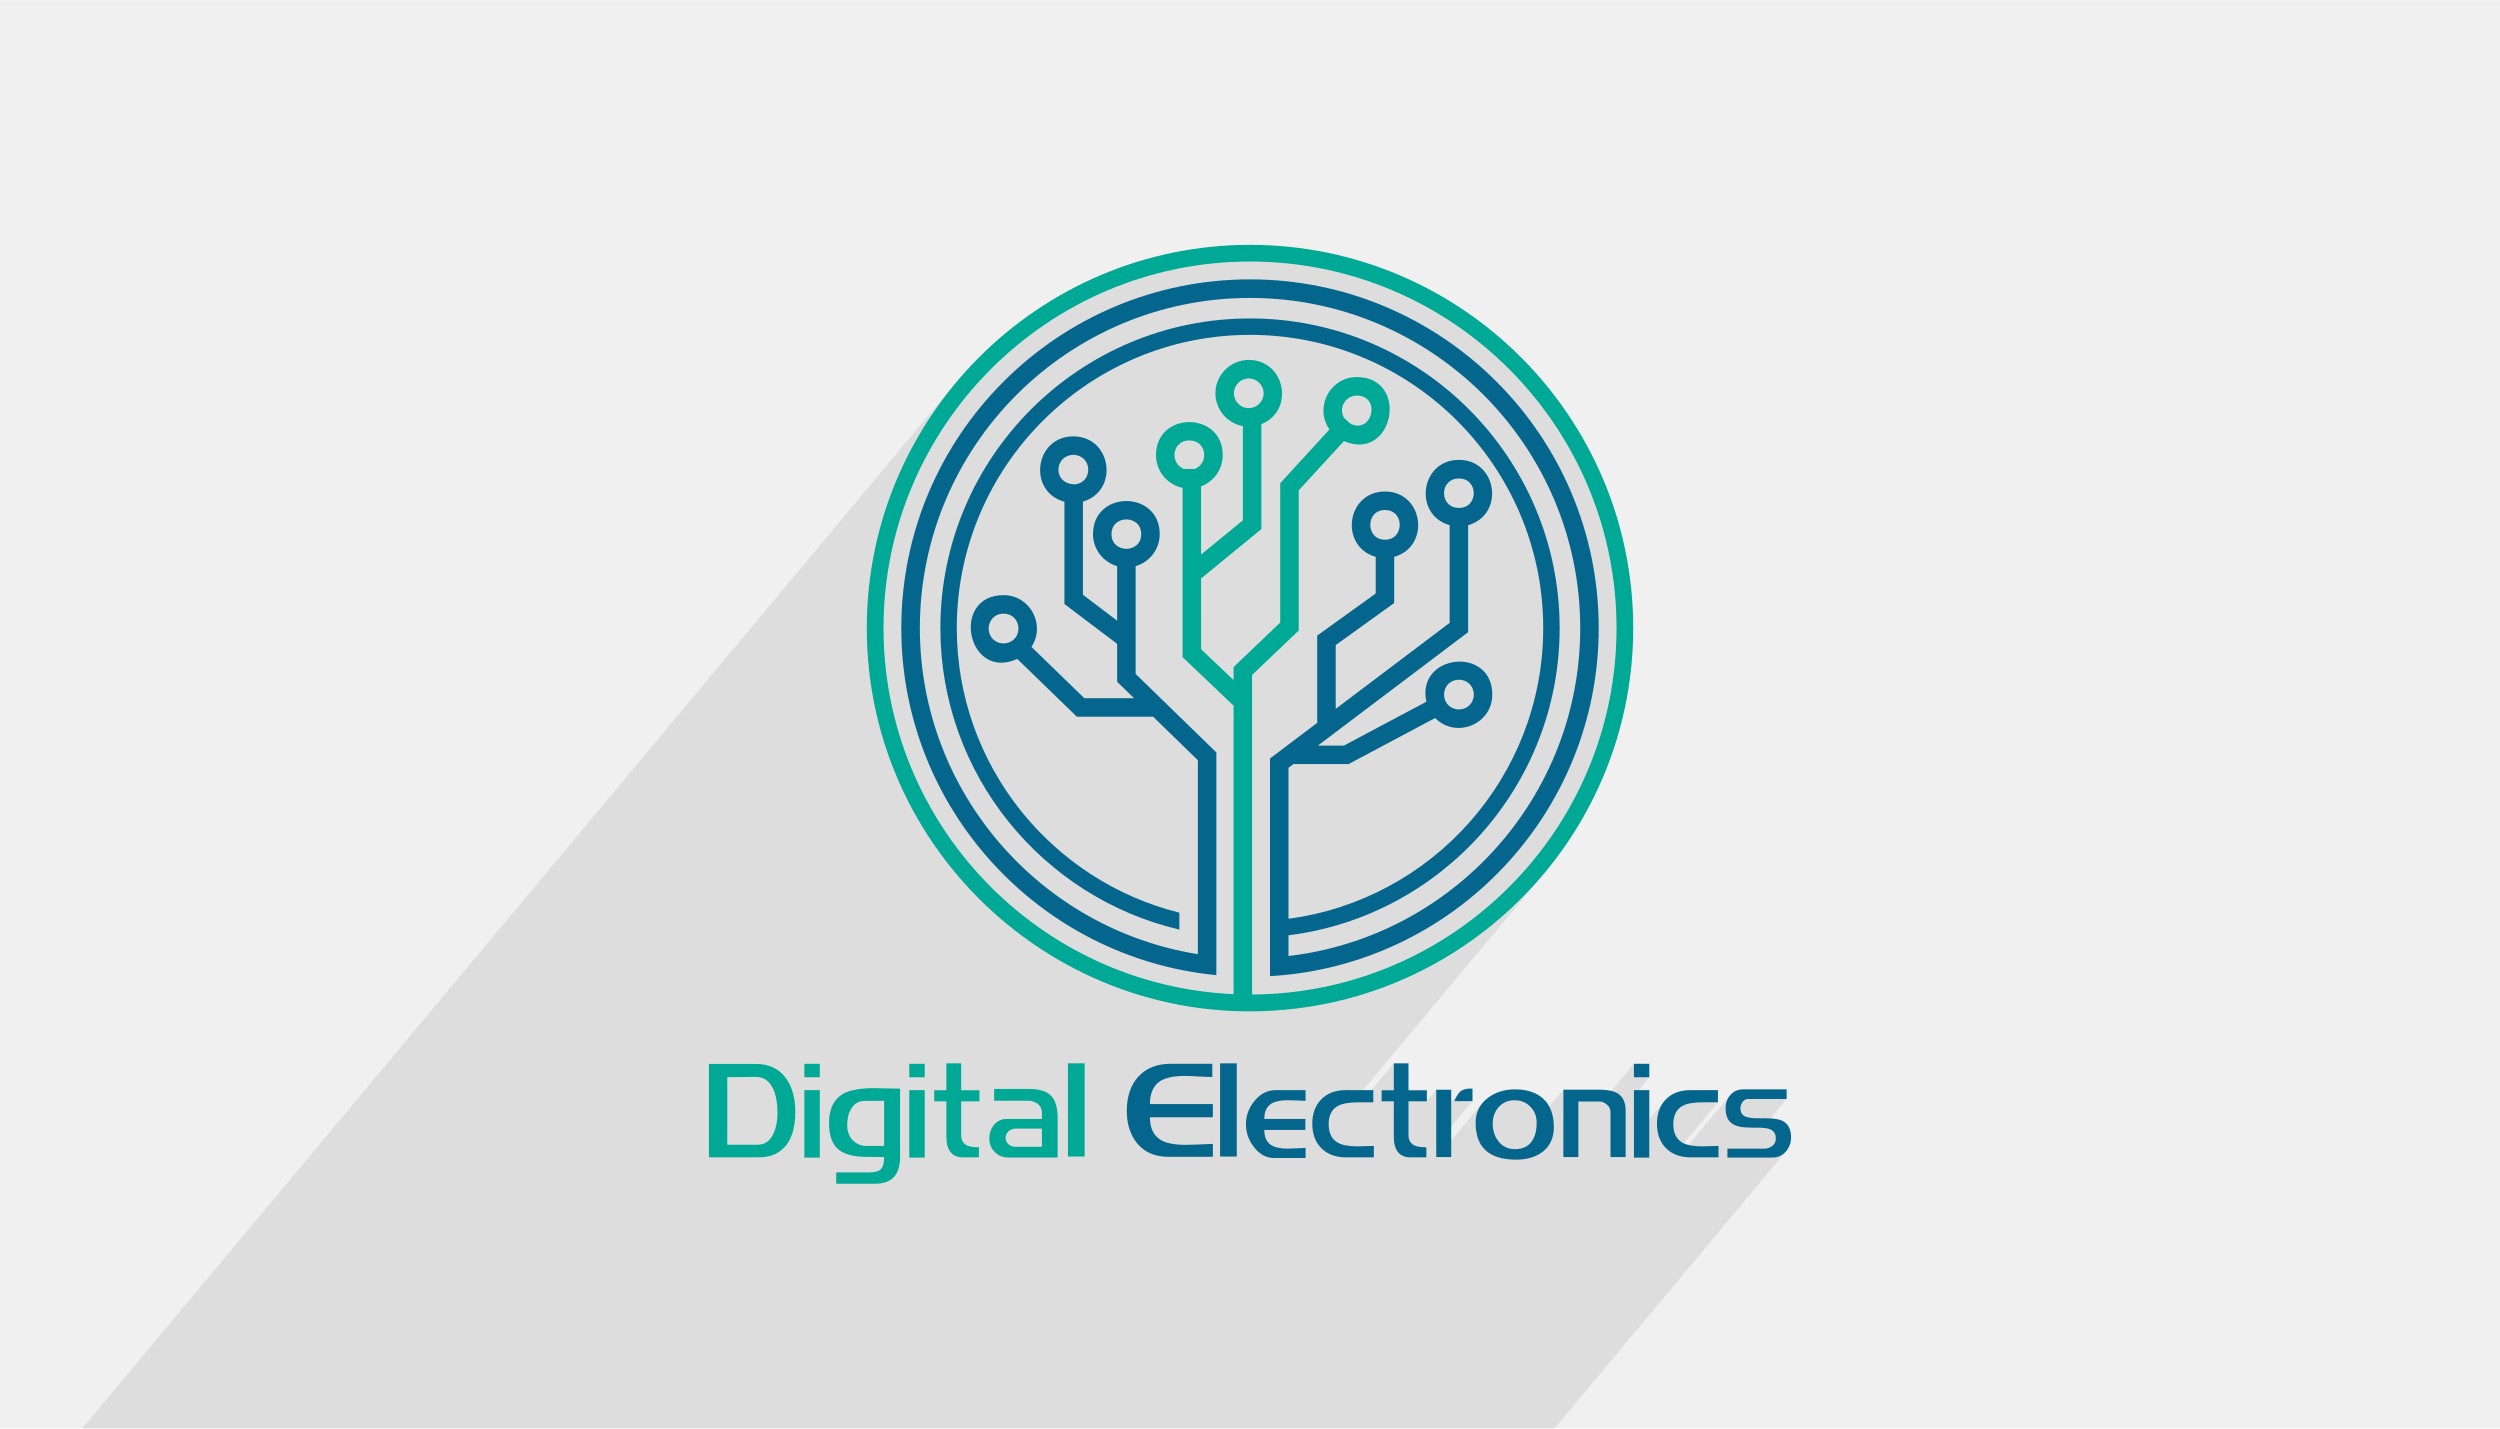 <svg xmlns="http://www.w3.org/2000/svg" xml:space="preserve" width="350" height="200" version="1" shape-rendering="geometricPrecision" text-rendering="geometricPrecision" image-rendering="optimizeQuality" fill-rule="evenodd" clip-rule="evenodd" viewBox="0 0 35000 19994"><path fill="#F0F0F0" fill-rule="nonzero" d="M35000 19994H0V0h35000v19994z"/><path fill="#373435" fill-opacity=".102" d="M4278 19994h17486l3237-3875-18 20-21 17-21 14-22 12-24 10-25 6-27 4-27 1h-137l155-184 8-12 7-12 5-14 4-14 2-15 1-16-1-23-4-21-6-19-9-17-11-15-13-13-16-11-19-9-15-6-18-5-19-4-23-3-24-3h-8l338-404h-550l-10 2-11 3-10 5-9 6-9 6-9 9-211 253-7-12-13-31-9-34-5-38-2-41 1-27 4-26 5-25 8-24 9-22 12-22 14-21 17-20-715 856-39-12-29-13 606-725h-258l-43 3-40 4-37 5-34 7-31 9-28 10-25 12-30 20-27 23-286 343-7-34-6-50-2-53 2-52 6-49 10-47 14-44 17-41 22-39 26-36-419 502v-586l215-258h-215v-189l-446 534-13-3-15-2-15-1h-289l-210 252v-418l-375 449-1-17-4-32-7-31-9-29-12-28-15-26-18-24-21-23-22-21-24-18-26-16-27-12-29-10-30-7-32-4-34-2-32 2-31 4-30 8-28 10-26 13-25 16-24 19-22 22-309 370-7-29-9-121 3-52 8-50 13-48 19-44 24-43 30-39-632 757h-16v-175l508-608h-255l10-23 11-21 10-18 9-17 10-16 10-13 9-12-322 386v-426l-136 163h-252l-206 247v-247h-130l130-155v-377l-455 546h-90l-30 2 2612-3126-158 173-164 166-172 159-179 152-185 144-191 135-70 46 1035-1239 151-194 142-200 133-208 123-214 113-221 102-227 91-232 81-237 68-243 57-247 45-252 33-255 19-259 7-263-7-264-20-260-32-256-45-253-58-248-69-243-81-238-92-233-103-228-113-221-124-215-134-208-143-201-152-194-162-186-170-178-178-170-186-162-194-152-201-143-208-134-215-124-222-113-227-103-233-92-238-81-243-69-248-57-253-46-256-32-260-20-264-7-264 7-260 20-256 32-253 46-248 57-243 69-238 81-233 92-227 103-222 113-215 124-208 134-201 143-194 152-186 162-178 170-170 178-162 186-988 1183 3-8 108-237 118-231 130-225 139-218 150-210 159-203L1152 19994h3126zm16039-4581z"/><path fill="#05668D" fill-rule="nonzero" d="M17500 3908c-2692 0-4882 2190-4882 4882 0 2533 1939 4621 4411 4859v-3118l-1130-1099V7923c194-56 337-236 337-448 0-618-934-618-934 0 0 212 143 392 338 448v763l-479-362V7020c512-154 401-914-134-914-540 0-647 771-125 916v1431l738 558v531l237 230h-696l-741-719c204-309-19-724-390-724-748 0-509 1210 192 893l834 809h1068l626 609v2715c-2197-350-3892-2259-3892-4565 0-2549 2073-4622 4622-4622s4623 2073 4623 4622c0 2366-1787 4323-4084 4591v-290c2132-265 3796-2089 3796-4301 0-2390-1945-4335-4335-4335s-4335 1945-4335 4335c0 2050 1431 3772 3346 4221v-237c-1787-444-3116-2062-3116-3984 0-2263 1842-4105 4105-4105s4105 1842 4105 4105c0 2083-1559 3805-3566 4069v-2113l69-52h772l1212-645c292 296 800 89 800-328 0-686-1069-569-923 100l-1154 614h-364l2103-1588V7350c516-149 409-915-129-915-539 0-645 766-130 915v1367l-1595 1204v-893l819-589v-646c516-149 409-915-129-915-539 0-645 766-130 915v513l-819 589v1222l-661 499v3047c2563-146 4602-2276 4602-4873 0-2692-2190-4882-4882-4882zm-2589 2490c86-52 192-43 265 27 106 103 73 330-125 353-259 0-297-276-140-380zm-1010 2547c-124-129-46-357 149-357 119 0 208 89 208 208 0 194-227 274-357 149zm1660-1470c0-275 416-275 416 0 0 274-416 274-416 0zm4864 2038c118 0 208 89 208 208s-90 208-208 208c-119 0-208-89-208-208s89-208 208-208zm0-2817c277 0 277 412 0 412-278 0-278-412 0-412zm-1035 441c275 0 275 416 0 416s-275-416 0-416z"/><path fill="#00A896" fill-rule="nonzero" d="M17500 3425c-2958 0-5365 2407-5365 5365 0 3263 2910 5793 6163 5306 2581-387 4567-2619 4567-5306 0-2958-2406-5365-5365-5365zm29 10495V9447l653-623V6862l632-689c701 296 921-897 181-897-376 0-598 425-382 733l-690 753v1951l-653 623v182l-455-432V8080l8 9 836-685V5936c473-194 333-900-176-900-258 0-467 210-467 467 0 229 166 420 384 459v1320l-585 479v-955c177-67 303-237 303-437 0-617-934-617-934 0 0 226 160 414 372 458v2370l714 679v4039c-2721-120-4901-2371-4901-5125 0-2829 2302-5131 5131-5131s5131 2302 5131 5131c0 2818-2285 5115-5102 5130zm1466-8385c342 0 221 546-90 394l-87-80c-85-142 20-314 177-314zm-2267 1027h-155c-201-81-165-399 78-399s279 318 77 399zm755-851c-115 0-208-93-208-208 0-114 93-208 208-208 114 0 208 94 208 208 0 115-94 208-208 208zM11134 15564c0 190-38 340-114 448-88 125-221 188-399 188h-696v-1308h655c187 0 328 67 424 202 87 119 130 276 130 470zm-249 10c0-129-19-236-56-322-52-119-133-178-246-178 0 0-134 1-401 3v946h427c100 0 174-53 221-159 37-80 55-177 55-290zM11477 15079h-216v-189h216v189zm0 1124h-216v-944h216v944zM12601 16194c0 250-116 375-348 375h-546v-158h458c82 0 138-15 168-47 30-31 45-87 45-168-196 0-319-3-371-9-128-15-223-53-286-113-76-75-115-192-115-350 0-198 64-334 193-411 95-55 241-82 439-82 40 0 101 1 185 4 80 2 139 3 178 3v956zm-223-154v-631h-267c-86 0-152 37-195 111-37 61-55 138-55 229 0 85 25 155 76 210 51 54 118 81 201 81h240zM12946 15079h-216v-189h216v189zm0 1124h-216v-944h216v944zM13712 15416h-256v471c0 70 26 118 78 144 37 19 93 28 171 28v141h-221c-158 0-236-100-235-298v-486h-170v-155h170v-377h207v377h256v155zM14807 16202h-692c-75 0-138-26-188-76-51-51-76-114-76-189s22-139 67-194c45-54 104-81 178-81h491v-81c0-56-19-99-57-129s-85-45-143-45h-469v-165h482c147 0 252 31 314 94 62 62 93 168 93 317v549zm-220-150v-255h-366c-39 0-73 12-101 37s-42 57-42 94c0 35 13 64 40 88s59 36 95 36h374zM15185 16188h-234v-1304h234v1304z"/><path fill="#05668D" fill-rule="nonzero" d="M16980 16192h-628c-182 0-326-62-431-187-97-119-146-271-146-456 0-198 53-357 158-475 110-123 263-184 459-184h580v185c-38 0-101-2-187-7s-151-8-195-8c-153 0-267 24-343 69-99 63-148 171-148 325h881v185h-881c0 152 52 258 154 319 77 45 194 67 350 67 45 0 110-2 195-6s146-7 182-7v180zM17315 16188h-234v-1304h234v1304zM18278 16209h-440c-111 0-206-52-285-156-73-96-110-201-110-316 0-120 39-228 118-324 82-103 182-154 298-154h419v150c-23 0-62-2-117-5s-97-4-127-4c-103 0-181 15-232 46-68 42-102 113-102 216h575v154h-575c0 102 33 174 101 215 50 31 126 47 230 47 29 0 71-2 127-5 57-3 97-5 120-5v141zM19234 16200h-390c-145 0-259-43-345-128-84-85-127-199-127-343 0-142 42-256 127-342 84-85 197-128 340-128h387v171h-211c-128 0-223 16-285 50-86 48-129 133-129 256s42 209 127 258c61 35 155 52 281 52 28 0 66-1 116-3s86-3 109-3v160zM19976 15416h-257v471c0 70 27 118 79 144 36 19 93 28 171 28v141h-222c-157 0-235-100-234-298v-486h-170v-155h170v-377h206v377h257v155zM20615 15413h-255c28-63 54-106 79-130 35-31 82-46 142-46 13 0 24 0 34 1v175zm-298 0v783h-210v-943h210v160zM21754 15777c0 148-52 262-155 344-96 74-221 111-373 111-379 0-568-173-568-517 0-144 58-260 172-347 105-80 232-120 379-120 172 0 306 45 402 137 95 91 143 222 143 392zm-241-60c0-91-29-167-88-226-58-60-132-90-224-90-88 0-161 32-218 94-57 63-85 140-85 232 0 98 27 182 81 249 57 73 134 109 230 109 106 0 185-36 236-109 45-64 68-150 68-259zM22759 16196h-212v-632c0-39-17-74-50-103-33-28-70-43-111-43h-289v778h-210v-944h499c117 0 205 18 264 54 72 47 109 127 109 238v652zM23090 15079h-215v-189h215v189zm0 1124h-215v-944h215v944zM24059 16200h-390c-145 0-260-43-345-128-84-85-127-199-127-343 0-142 42-256 126-342 85-85 198-128 341-128h387v171h-211c-128 0-223 16-285 50-86 48-129 133-129 256s42 209 127 258c61 35 155 52 281 52 28 0 66-1 116-3s86-3 109-3v160zM25075 15920c0 77-25 143-74 199-48 56-110 84-185 84h-632v-125h514c44 0 82-13 114-38 33-26 49-60 49-104 0-64-26-107-79-128-37-16-100-24-187-24h-73c-116 0-199-14-249-42-77-39-115-116-115-231 0-73 23-135 70-187 46-51 105-76 178-76h607v135h-538c-31 0-57 13-78 40-20 27-31 57-31 89 0 58 24 97 71 117 35 15 92 24 171 24h114c111 0 192 13 242 41 74 41 111 117 111 226z"/></svg>
